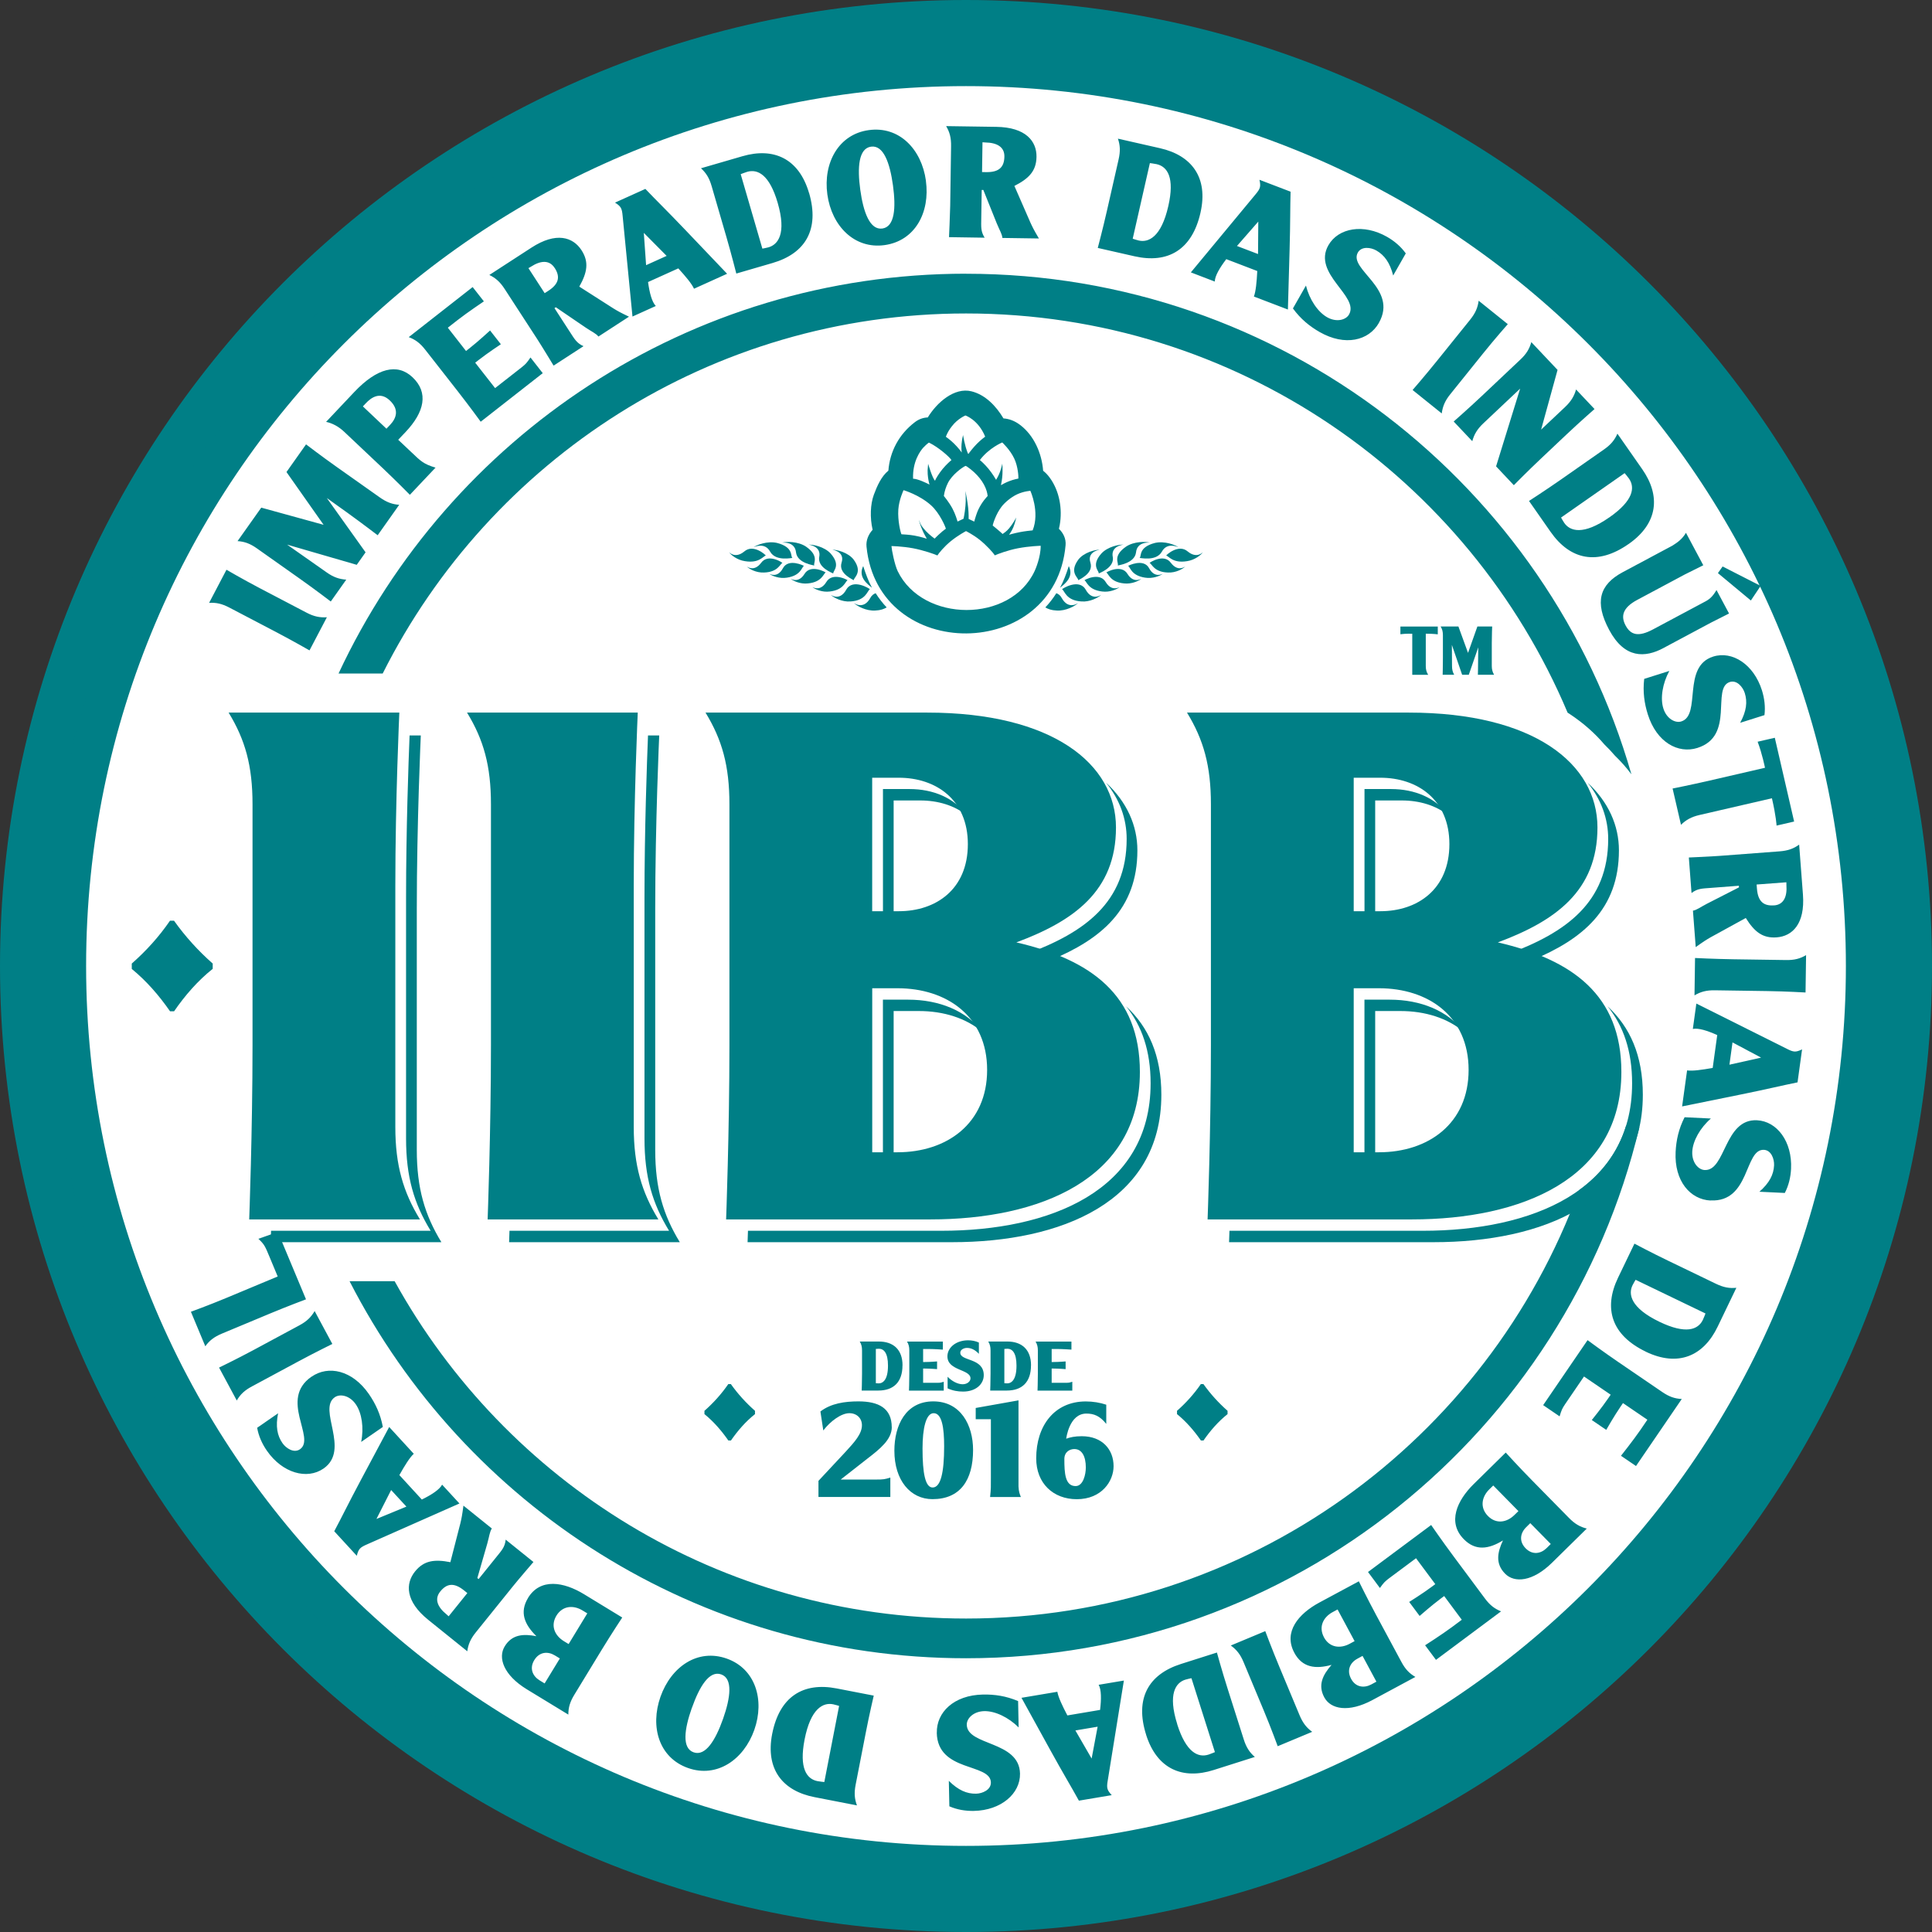 <svg width="266" height="266" viewBox="0 0 266 266" fill="none" xmlns="http://www.w3.org/2000/svg">
<rect x="0" y="0" width="266" height="266" fill="#333333" stroke="none"/>
<g clip-path="url(#clip0_20052_1766)">
<path d="M132.033 259.484C202.767 259.484 260.109 202.143 260.109 131.408C260.109 60.673 202.767 3.332 132.033 3.332C61.298 3.332 3.956 60.673 3.956 131.408C3.956 202.143 61.298 259.484 132.033 259.484Z" fill="white"/>
<path fill-rule="evenodd" clip-rule="evenodd" d="M133 7.093C202.536 7.093 258.907 63.464 258.907 133C258.907 202.536 202.536 258.907 133 258.907C63.464 258.907 7.093 202.536 7.093 133C7.093 63.464 63.464 7.093 133 7.093ZM133 0C206.452 0 266 59.548 266 133C266 206.452 206.452 266 133 266C59.548 266 0 206.452 0 133C0 59.548 59.548 0 133 0Z" fill="#007F86"/>
<path fill-rule="evenodd" clip-rule="evenodd" d="M133 11.856C199.91 11.856 254.144 66.097 254.144 133C254.144 199.903 199.903 254.144 133 254.144C66.097 254.144 11.856 199.91 11.856 133C11.856 66.09 66.09 11.856 133 11.856ZM133 6.368C202.932 6.368 259.632 63.061 259.632 133C259.632 202.939 202.939 259.632 133 259.632C63.061 259.632 6.368 202.933 6.368 133C6.368 63.068 63.068 6.368 133 6.368Z" fill="#007F86"/>
<path d="M35.574 170.562C36.394 171.328 36.501 171.583 37.086 172.994L38.234 175.748L31.154 178.704C28.77 179.698 26.284 180.604 26.284 180.604L28.266 185.354C28.83 184.574 29.468 184.071 30.536 183.62L37.247 180.819C39.631 179.825 42.13 178.892 42.13 178.892L38.254 169.615L35.567 170.562H35.574ZM43.326 180.497C42.842 181.33 42.251 181.921 41.223 182.472L34.822 185.918C32.545 187.14 30.16 188.289 30.16 188.289L32.598 192.823C33.082 191.99 33.666 191.426 34.688 190.882L41.089 187.436C43.366 186.213 45.757 185.038 45.757 185.038L43.319 180.504L43.326 180.497ZM42.882 189.545C38.389 192.662 43.521 197.995 41.304 199.533C40.464 200.118 39.383 199.399 38.892 198.694C38.16 197.639 37.932 196.39 38.288 194.583L35.406 196.578C35.601 197.706 36.085 198.788 36.75 199.742C38.886 202.818 42.264 203.765 44.542 202.193C48.276 199.601 43.688 194.039 46.093 192.373C46.819 191.869 48.142 192.124 48.982 193.34C49.828 194.556 50.117 196.598 49.727 198.526L52.71 196.464C52.38 194.69 51.695 193.246 50.782 191.923C48.498 188.631 45.2 187.946 42.896 189.545H42.882ZM53.852 205.149L55.954 207.433L51.83 209.132L53.852 205.149ZM53.583 196.47L49.673 203.792C47.907 207.104 47.081 208.843 46.019 210.825L49.123 214.204C49.358 213.277 49.539 213.062 50.533 212.632L63.256 207.003L60.871 204.41C60.502 205.102 59.407 205.807 58.077 206.459L54.987 203.094C55.706 201.804 56.404 200.675 56.968 200.158L53.583 196.47ZM60.609 219.127C61.489 218.033 62.476 217.831 63.894 218.973C64.035 219.087 64.176 219.201 64.344 219.336L61.771 222.533C61.771 222.533 61.596 222.365 61.489 222.278C60.213 221.25 59.79 220.142 60.609 219.127ZM63.806 207.299C63.625 208.669 63.551 209.018 63.383 209.737L62.006 215.084C59.81 214.654 58.365 214.849 57.143 216.36C55.8 218.026 55.793 220.464 58.957 223.017L64.337 227.349C64.465 226.395 64.78 225.65 65.513 224.743L70.665 218.348C71.417 217.415 73.446 215.057 73.446 215.057L69.624 211.98C69.509 213.022 69.093 213.431 68.32 214.399L65.895 217.408L65.721 217.267L67.098 212.491C67.373 211.503 67.413 210.919 67.716 210.442L63.8 207.292L63.806 207.299ZM76.609 222.446C77.456 221.062 78.947 220.961 80.21 221.734L80.861 222.13L78.289 226.355L77.637 225.959C76.374 225.186 75.77 223.836 76.609 222.446ZM73.56 228.565C74.272 227.403 75.434 227.336 76.394 227.92L77.08 228.337L74.984 231.776L74.299 231.359C73.338 230.775 72.861 229.714 73.56 228.565ZM72.707 220.001C71.498 221.982 72.21 223.662 73.855 225.274C72.048 224.924 70.49 225.025 69.489 226.671C68.529 228.243 69.328 230.627 72.539 232.589L78.248 236.068C78.248 235.108 78.47 234.322 79.075 233.334L82.856 227.128C84.2 224.924 85.671 222.701 85.671 222.701L80.404 219.49C77.617 217.791 74.393 217.233 72.7 220.001H72.707ZM95.263 235.141C96.311 232.179 97.668 229.956 99.293 230.533C100.919 231.104 100.59 233.71 99.549 236.659C98.501 239.622 97.124 241.838 95.498 241.261C93.873 240.69 94.208 238.11 95.256 235.141H95.263ZM90.937 233.61C89.48 237.747 90.729 242.013 94.732 243.423C98.682 244.821 102.39 242.308 103.854 238.171C105.312 234.033 104.002 229.747 100.059 228.357C96.056 226.94 92.401 229.472 90.937 233.61ZM110.773 239.514C111.619 235.168 113.366 234.369 114.716 234.651C114.991 234.705 115.529 234.872 115.529 234.872L113.493 245.351C113.493 245.351 112.855 245.291 112.56 245.23C111.068 244.942 110.007 243.47 110.773 239.514ZM106.313 238.728C105.366 243.605 107.764 246.581 112.15 247.434L117.987 248.569C117.651 247.669 117.584 246.856 117.806 245.721L119.196 238.587C119.687 236.048 120.298 233.455 120.298 233.455L115.206 232.468C110.585 231.568 107.32 233.583 106.313 238.735V238.728ZM128.976 238.574C129.091 244.041 136.372 242.711 136.426 245.412C136.446 246.433 135.257 246.937 134.397 246.957C133.114 246.984 131.945 246.486 130.636 245.19L130.709 248.696C131.757 249.153 132.926 249.355 134.088 249.328C137.83 249.254 140.49 246.95 140.436 244.189C140.342 239.642 133.168 240.394 133.107 237.465C133.087 236.585 134.034 235.625 135.512 235.591C136.997 235.558 138.857 236.444 140.248 237.835L140.174 234.208C138.515 233.502 136.93 233.274 135.324 233.307C131.321 233.388 128.923 235.759 128.983 238.567L128.976 238.574ZM148.06 238.251L151.123 237.734L150.297 242.12L148.06 238.251ZM140.637 233.751L144.641 241.019C146.454 244.31 147.462 245.949 148.544 247.917L153.064 247.158C152.419 246.453 152.332 246.184 152.52 245.116L154.737 231.38L151.264 231.964C151.647 232.649 151.64 233.952 151.459 235.423L146.958 236.182C146.273 234.879 145.702 233.67 145.575 232.925L140.637 233.757V233.751ZM162.092 237.412C160.749 233.193 161.897 231.648 163.221 231.252C163.489 231.165 164.04 231.057 164.04 231.057L167.271 241.234C167.271 241.234 166.68 241.482 166.391 241.576C164.94 242.04 163.301 241.254 162.085 237.418L162.092 237.412ZM157.8 238.856C159.304 243.591 162.838 245.049 167.096 243.699L172.766 241.899C172.04 241.267 171.59 240.589 171.241 239.48L169.038 232.555C168.252 230.09 167.546 227.524 167.546 227.524L162.603 229.096C158.116 230.52 156.215 233.858 157.807 238.863L157.8 238.856ZM169.461 226.557C170.24 227.121 170.771 227.766 171.214 228.84L174.015 235.551C175.009 237.936 175.916 240.421 175.916 240.421L180.665 238.439C179.886 237.875 179.382 237.237 178.932 236.169L176.131 229.458C175.137 227.074 174.203 224.575 174.203 224.575L169.454 226.557H169.461ZM182.284 225.421C181.518 223.991 182.183 222.654 183.486 221.955L184.158 221.593L186.502 225.952L185.831 226.315C184.527 227.02 183.05 226.852 182.284 225.428V225.421ZM186.019 231.138C185.374 229.935 185.904 228.901 186.892 228.37L187.597 227.987L189.505 231.534L188.8 231.917C187.812 232.448 186.65 232.32 186.019 231.138ZM178.2 227.551C179.301 229.6 181.108 229.828 183.332 229.223C182.116 230.607 181.417 232.004 182.331 233.697C183.204 235.323 185.663 235.84 188.981 234.053L194.872 230.883C194.039 230.399 193.475 229.814 192.931 228.787L189.485 222.385C188.262 220.108 187.087 217.717 187.087 217.717L181.652 220.639C178.778 222.184 176.668 224.689 178.2 227.544V227.551ZM188.35 216.434L189.988 218.637C190.492 217.939 190.647 217.744 191.278 217.28L194.959 214.54L197.612 218.106C197.612 218.106 197.162 218.442 197.115 218.476C195.913 219.376 194.019 220.558 194.019 220.558L195.456 222.486C195.456 222.486 197.129 221.015 198.338 220.115C198.385 220.081 198.835 219.745 198.835 219.745L201.26 223.01L199.91 224.018C198.526 225.045 196.209 226.523 196.209 226.523L197.707 228.531L206.667 221.855C205.774 221.492 205.129 221.002 204.437 220.068L200.098 214.237C198.553 212.162 197.042 209.965 197.042 209.965L188.35 216.434ZM204.86 208.723C203.725 207.567 203.994 206.096 205.048 205.055L205.592 204.524L209.059 208.051L208.514 208.581C207.46 209.623 205.996 209.878 204.86 208.723ZM210.053 213.176C209.099 212.202 209.321 211.06 210.12 210.274L210.691 209.71L213.512 212.578L212.941 213.142C212.142 213.928 210.993 214.13 210.053 213.176ZM201.535 211.913C203.161 213.572 204.968 213.29 206.929 212.088C206.15 213.754 205.868 215.292 207.218 216.662C208.508 217.979 211.02 217.784 213.7 215.144L218.469 210.456C217.536 210.22 216.83 209.817 216.018 208.991L210.919 203.806C209.106 201.965 207.312 199.99 207.312 199.99L202.912 204.316C200.581 206.607 199.258 209.596 201.529 211.906L201.535 211.913ZM212.464 193.461L214.728 195.006C214.976 194.18 215.064 193.951 215.5 193.307L218.086 189.518L221.761 192.024C221.761 192.024 221.445 192.487 221.411 192.534C220.565 193.777 219.161 195.51 219.161 195.51L221.149 196.867C221.149 196.867 222.251 194.932 223.104 193.69C223.138 193.643 223.453 193.179 223.453 193.179L226.812 195.47L225.865 196.86C224.891 198.284 223.178 200.434 223.178 200.434L225.247 201.844L231.548 192.615C230.587 192.568 229.815 192.306 228.861 191.654L222.856 187.557C220.72 186.099 218.577 184.514 218.577 184.514L212.464 193.461ZM228.478 181.988C224.488 180.067 224.159 178.173 224.777 176.937C224.898 176.682 225.193 176.205 225.193 176.205L234.812 180.84C234.812 180.84 234.591 181.444 234.456 181.713C233.798 183.083 232.105 183.735 228.478 181.988ZM226.584 186.099C231.057 188.255 234.55 186.69 236.485 182.667L239.064 177.306C238.11 177.4 237.311 177.259 236.263 176.756L229.714 173.598C227.383 172.477 225.032 171.227 225.032 171.227L222.782 175.902C220.74 180.141 221.861 183.815 226.584 186.092V186.099ZM238.11 146.595L238.533 143.519L242.47 145.615L238.11 146.589V146.595ZM231.601 152.332L239.736 150.679C243.417 149.934 245.284 149.464 247.487 149.02L248.112 144.48C247.246 144.889 246.964 144.889 246.003 144.392L233.556 138.172L233.072 141.665C233.845 141.511 235.081 141.9 236.431 142.511L235.806 147.032C234.355 147.294 233.039 147.482 232.28 147.375L231.595 152.332H231.601ZM233.301 137.044C234.127 136.553 234.933 136.325 236.095 136.345L243.363 136.452C245.949 136.493 248.589 136.647 248.589 136.647L248.663 131.502C247.837 131.992 247.051 132.201 245.889 132.18L238.621 132.073C236.035 132.033 233.375 131.898 233.375 131.898L233.301 137.044ZM244.263 124.65C242.866 124.758 242.04 124.174 241.899 122.36C241.885 122.179 241.872 122.004 241.852 121.782L245.949 121.473C245.949 121.473 245.949 121.715 245.956 121.856C246.077 123.495 245.56 124.556 244.263 124.657V124.65ZM233.449 130.414C234.57 129.608 234.879 129.42 235.517 129.05L240.361 126.39C241.549 128.291 242.685 129.205 244.619 129.057C246.755 128.896 248.535 127.23 248.233 123.179L247.709 116.288C246.93 116.852 246.164 117.127 245.009 117.215L236.821 117.833C235.625 117.927 232.522 118.061 232.522 118.061L232.891 122.951C233.724 122.326 234.308 122.34 235.551 122.246L239.407 121.95L239.427 122.172L235 124.435C234.093 124.906 233.637 125.282 233.086 125.383L233.469 130.394L233.449 130.414ZM244.599 113.668L247.017 113.11L244.357 101.577L241.993 102.121C242.624 103.787 243.007 105.708 243.007 105.708L235.417 107.461C232.643 108.099 230.285 108.563 230.285 108.563L231.44 113.56C232.125 112.889 232.857 112.472 233.986 112.21L243.961 109.906C244.539 112.405 244.599 113.661 244.599 113.661V113.668ZM233.704 102.974C238.916 101.328 235.585 94.712 238.164 93.899C239.138 93.59 239.958 94.591 240.219 95.411C240.609 96.633 240.461 97.896 239.588 99.515L242.933 98.46C243.074 97.325 242.933 96.15 242.584 95.041C241.455 91.468 238.5 89.567 235.867 90.4C231.534 91.77 234.275 98.447 231.487 99.327C230.648 99.595 229.459 98.957 229.015 97.547C228.565 96.136 228.894 94.101 229.835 92.374L226.375 93.469C226.167 95.256 226.396 96.848 226.879 98.373C228.088 102.195 231.037 103.82 233.711 102.974H233.704ZM229.035 89.217L235.571 85.724L238.057 84.468L236.33 81.237C235.759 82.205 235.329 82.547 234.59 82.917L227.598 86.651C225.549 87.746 224.508 87.417 223.809 86.107C223.151 84.871 223.359 83.689 225.428 82.588L231.964 79.095L234.51 77.825L232.125 73.358C231.635 74.184 231.037 74.641 230.271 75.118L223.42 78.779C220.189 80.505 219.524 82.923 221.552 86.725C223.675 90.702 226.496 90.581 229.042 89.217H229.035ZM241.059 82.681L242.409 80.666L237.17 77.993L236.525 78.906L241.066 82.681H241.059ZM221.579 71.229C217.952 73.761 216.138 73.123 215.359 71.981C215.198 71.753 214.929 71.256 214.929 71.256L223.682 65.143C223.682 65.143 224.098 65.633 224.273 65.882C225.146 67.131 224.884 68.925 221.586 71.229H221.579ZM224.239 74.896C228.31 72.048 228.653 68.24 226.093 64.585L222.688 59.709C222.298 60.589 221.788 61.22 220.834 61.885L214.876 66.05C212.76 67.528 210.516 68.972 210.516 68.972L213.485 73.224C216.179 77.079 219.934 77.906 224.233 74.896H224.239ZM208.427 66.802C208.427 66.802 210.294 64.901 212.175 63.128L215.668 59.83C217.549 58.056 219.537 56.317 219.537 56.317L216.992 53.623C216.736 54.55 216.306 55.262 215.46 56.061L212.182 59.151L214.446 50.929L210.832 47.101C210.577 48.028 210.16 48.726 209.314 49.519L204.027 54.51C202.147 56.283 200.145 58.036 200.145 58.036L202.704 60.743C202.959 59.816 203.376 59.091 204.222 58.291L209.294 53.509L205.982 64.209L208.427 66.802ZM198.499 56.921C198.627 55.967 198.936 55.195 199.668 54.288L204.222 48.626C205.841 46.61 207.594 44.629 207.594 44.629L203.584 41.404C203.456 42.358 203.141 43.104 202.415 44.011L197.854 49.673C196.235 51.688 194.489 53.697 194.489 53.697L198.499 56.921ZM189.841 44.461C192.548 39.712 185.616 37.119 186.952 34.768C187.456 33.881 188.739 34.056 189.491 34.486C190.606 35.124 191.359 36.152 191.816 37.932L193.549 34.889C192.884 33.955 191.983 33.189 190.976 32.612C187.725 30.758 184.265 31.369 182.895 33.767C180.645 37.717 187.187 40.753 185.737 43.299C185.3 44.065 183.997 44.407 182.714 43.675C181.424 42.943 180.282 41.23 179.805 39.316L178.012 42.466C179.073 43.923 180.316 44.931 181.706 45.724C185.186 47.705 188.457 46.899 189.847 44.461H189.841ZM173.209 34.976L170.307 33.868L173.243 30.509L173.209 34.976ZM177.32 42.614L177.555 34.318C177.662 30.563 177.622 28.642 177.689 26.392L173.404 24.753C173.605 25.686 173.538 25.962 172.84 26.788L163.959 37.502L167.251 38.765C167.271 37.979 167.936 36.864 168.836 35.681L173.102 37.314C173.028 38.785 172.907 40.115 172.638 40.827L177.313 42.614H177.32ZM160.856 28.366C159.875 32.686 158.102 33.431 156.759 33.109C156.483 33.048 155.953 32.867 155.953 32.867L158.317 22.455C158.317 22.455 158.955 22.536 159.251 22.603C160.735 22.939 161.749 24.444 160.856 28.366ZM165.283 29.287C166.384 24.444 164.074 21.394 159.721 20.407L153.917 19.09C154.226 20.004 154.267 20.81 154.011 21.945L152.399 29.038C151.828 31.557 151.143 34.136 151.143 34.136L156.201 35.285C160.789 36.326 164.121 34.412 165.283 29.294V29.287ZM138.286 21.549C138.266 22.953 137.615 23.725 135.788 23.698C135.606 23.698 135.425 23.698 135.21 23.691L135.27 19.587C135.27 19.587 135.512 19.614 135.653 19.614C137.292 19.641 138.307 20.252 138.286 21.555V21.549ZM143.042 32.84C142.337 31.645 142.182 31.322 141.873 30.657L139.663 25.599C141.658 24.585 142.679 23.544 142.706 21.596C142.74 19.453 141.242 17.525 137.178 17.465L130.266 17.364C130.756 18.19 130.965 18.976 130.945 20.138L130.824 28.346C130.803 29.549 130.662 32.652 130.662 32.652L135.566 32.726C135.015 31.839 135.089 31.255 135.102 30.012L135.163 26.15H135.385L137.239 30.765C137.628 31.712 137.957 32.195 138.011 32.76L143.035 32.833L143.042 32.84ZM122.944 25.518C123.374 28.635 123.186 31.228 121.48 31.463C119.774 31.698 118.867 29.233 118.444 26.136C118.014 23.02 118.222 20.427 119.928 20.192C121.635 19.957 122.514 22.402 122.944 25.518ZM127.485 24.894C126.887 20.548 123.818 17.33 119.606 17.915C115.461 18.485 113.312 22.422 113.91 26.768C114.508 31.114 117.638 34.318 121.782 33.747C125.987 33.169 128.076 29.24 127.478 24.894H127.485ZM107.072 27.923C108.308 32.175 107.119 33.687 105.789 34.056C105.52 34.136 104.963 34.231 104.963 34.231L101.98 23.98C101.98 23.98 102.578 23.745 102.867 23.658C104.331 23.235 105.943 24.054 107.072 27.923ZM111.391 26.58C110 21.811 106.507 20.259 102.222 21.508L96.512 23.167C97.224 23.819 97.654 24.504 97.977 25.619L100.005 32.598C100.724 35.077 101.376 37.663 101.376 37.663L106.36 36.212C110.88 34.896 112.862 31.611 111.398 26.573L111.391 26.58ZM91.783 35.231L88.956 36.508L88.64 32.061L91.783 35.231ZM100.106 37.69L94.383 31.685C91.79 28.964 90.4 27.634 88.855 26.009L84.677 27.896C85.483 28.413 85.63 28.649 85.725 29.73L87.081 43.581L90.292 42.13C89.748 41.559 89.426 40.303 89.224 38.832L93.389 36.951C94.383 38.039 95.243 39.06 95.552 39.752L100.113 37.69H100.106ZM76.361 36.877C77.127 38.053 77.012 39.06 75.481 40.048C75.326 40.148 75.179 40.242 74.99 40.363L72.754 36.917C72.754 36.917 72.969 36.803 73.083 36.729C74.46 35.836 75.642 35.782 76.354 36.877H76.361ZM86.598 43.601C85.348 43.003 85.039 42.822 84.415 42.439L79.76 39.463C80.855 37.509 81.117 36.071 80.062 34.446C78.893 32.645 76.582 31.88 73.17 34.096L67.373 37.858C68.24 38.274 68.851 38.812 69.482 39.786L73.956 46.671C74.608 47.678 76.22 50.338 76.22 50.338L80.337 47.665C79.39 47.228 79.122 46.711 78.443 45.67L76.341 42.425L76.529 42.305L80.64 45.106C81.486 45.677 82.037 45.892 82.393 46.335L86.611 43.594L86.598 43.601ZM74.728 51.38L73.036 49.217C72.552 49.929 72.398 50.123 71.78 50.607L68.166 53.435L65.425 49.935C65.425 49.935 65.869 49.593 65.916 49.553C67.098 48.626 68.959 47.396 68.959 47.396L67.474 45.502C67.474 45.502 65.835 47.013 64.653 47.94C64.606 47.974 64.162 48.323 64.162 48.323L61.657 45.119L62.98 44.085C64.337 43.023 66.621 41.492 66.621 41.492L65.076 39.524L56.276 46.416C57.177 46.751 57.835 47.235 58.547 48.149L63.027 53.872C64.619 55.907 66.184 58.063 66.184 58.063L74.715 51.386L74.728 51.38ZM53.663 55.128C55 56.391 54.57 57.58 53.717 58.486C53.563 58.648 53.207 59.024 53.207 59.024L49.962 55.954C49.962 55.954 50.13 55.779 50.359 55.531C51.057 54.785 52.293 53.831 53.663 55.128ZM56.794 51.937C54.711 49.969 51.91 50.661 48.773 53.979L44.898 58.083C45.764 58.271 46.617 58.715 47.403 59.46L52.703 64.465C54.564 66.225 56.431 68.125 56.431 68.125L59.964 64.384C58.305 63.894 57.895 63.45 56.72 62.335L54.826 60.548L55.847 59.474C58.446 56.72 59.037 54.053 56.794 51.937ZM54.973 69.502C54.013 69.435 53.234 69.153 52.286 68.481L46.349 64.283C44.239 62.792 42.137 61.18 42.137 61.18L39.443 64.989L44.555 72.257L35.971 69.892L32.706 74.5C33.666 74.567 34.432 74.836 35.379 75.508L41.317 79.706C43.426 81.197 45.542 82.816 45.542 82.816L47.672 79.807C46.711 79.739 45.919 79.478 44.971 78.806L39.531 74.984L49.116 77.765L50.332 76.045L44.998 68.569L47.786 70.564C49.882 72.075 51.998 73.694 51.998 73.694L54.973 69.489V69.502ZM45.005 84.986C44.044 85.046 43.225 84.891 42.197 84.347L35.755 80.975C33.465 79.773 31.181 78.443 31.181 78.443L28.79 83.004C29.75 82.944 30.543 83.111 31.571 83.649L38.013 87.021C40.303 88.223 42.614 89.546 42.614 89.546L45.005 84.986ZM235.517 165.276C240.979 165.538 240.152 158.183 242.853 158.31C243.874 158.357 244.297 159.58 244.257 160.446C244.196 161.729 243.618 162.864 242.235 164.08L245.734 164.248C246.265 163.234 246.54 162.079 246.594 160.923C246.775 157.182 244.666 154.374 241.906 154.24C237.365 154.018 237.62 161.232 234.698 161.091C233.818 161.051 232.925 160.043 232.992 158.565C233.066 157.088 234.073 155.287 235.558 153.998L231.937 153.823C231.118 155.429 230.782 156.994 230.701 158.599C230.506 162.602 232.71 165.155 235.511 165.289L235.517 165.276Z" fill="#007F86"/>
<path d="M147.637 191.453V190.244C147.274 190.358 147.167 190.385 146.824 190.385H144.795V188.423H145.071C145.736 188.423 146.716 188.504 146.716 188.504V187.443C146.716 187.443 145.736 187.523 145.071 187.523H144.795V185.73H145.541C146.3 185.73 147.516 185.817 147.516 185.817V184.709H142.579C142.8 185.072 142.894 185.414 142.894 185.931V189.142C142.894 190.284 142.847 191.46 142.847 191.46H147.637V191.453ZM139.952 188.02C139.952 189.975 139.26 190.472 138.649 190.465C138.528 190.465 138.28 190.439 138.28 190.439V185.723C138.28 185.723 138.562 185.696 138.696 185.696C139.368 185.696 139.952 186.247 139.952 188.02ZM141.954 187.987C141.954 185.79 140.664 184.702 138.689 184.702H136.063C136.285 185.065 136.379 185.407 136.379 185.925V189.135C136.379 190.277 136.332 191.453 136.332 191.453H138.622C140.705 191.453 141.947 190.304 141.947 187.987H141.954ZM135.445 189.337C135.445 186.919 132.214 187.443 132.214 186.247C132.214 185.797 132.745 185.582 133.128 185.582C133.692 185.582 134.209 185.81 134.773 186.395V184.843C134.31 184.628 133.799 184.534 133.289 184.534C131.636 184.534 130.441 185.528 130.441 186.744C130.441 188.753 133.618 188.491 133.618 189.78C133.618 190.17 133.195 190.586 132.537 190.586C131.878 190.586 131.065 190.177 130.468 189.552V191.151C131.193 191.48 131.892 191.594 132.597 191.594C134.364 191.594 135.445 190.566 135.445 189.33V189.337ZM129.937 191.453V190.244C129.574 190.358 129.467 190.385 129.124 190.385H127.096V188.423H127.371C128.036 188.423 129.017 188.504 129.017 188.504V187.443C129.017 187.443 128.036 187.523 127.371 187.523H127.096V185.73H127.841C128.6 185.73 129.816 185.817 129.816 185.817V184.709H124.879C125.101 185.072 125.195 185.414 125.195 185.931V189.142C125.195 190.284 125.148 191.46 125.148 191.46H129.937V191.453ZM122.259 188.02C122.259 189.975 121.567 190.472 120.956 190.465C120.835 190.465 120.587 190.439 120.587 190.439V185.723C120.587 185.723 120.869 185.696 121.003 185.696C121.675 185.696 122.259 186.247 122.259 188.02ZM124.261 187.987C124.261 185.79 122.971 184.702 120.996 184.702H118.37C118.592 185.065 118.686 185.407 118.686 185.925V189.135C118.686 190.277 118.639 191.453 118.639 191.453H120.929C123.012 191.453 124.254 190.304 124.254 187.987H124.261Z" fill="#007F86"/>
<path d="M149.497 202.046C149.497 203 149.135 204.605 148.093 204.605C146.636 204.605 146.542 202.818 146.542 200.877C146.542 199.903 147.281 199.507 147.912 199.507C148.973 199.507 149.497 200.534 149.497 202.046ZM153.319 201.864C153.319 199.574 151.768 197.74 148.94 197.74C147.986 197.74 147.355 197.881 146.797 198.083C146.797 198.083 147.193 194.623 149.571 194.623C150.599 194.623 151.425 194.932 152.312 196.047V193.401C151.445 193.112 150.471 192.951 149.497 192.951C145.192 192.951 142.666 196.269 142.666 200.79C142.666 204.229 145.01 206.412 148.255 206.412C151.68 206.412 153.319 203.927 153.319 201.871V201.864ZM140.55 206.103C140.389 205.687 140.261 205.364 140.228 204.659V192.803L134.337 193.851V195.403H136.426V203.477C136.426 204.632 136.446 204.921 136.318 206.11H140.55V206.103ZM129.991 199.124C129.991 202.744 129.52 204.8 128.405 204.8C127.398 204.8 127.015 202.852 127.015 199.433C127.015 196.679 127.485 194.57 128.546 194.57C129.702 194.57 129.991 196.625 129.991 199.131V199.124ZM133.974 199.628C133.974 196.202 132.261 192.944 128.493 192.944C124.724 192.944 123.139 196.209 123.139 199.735C123.139 203.826 125.356 206.405 128.385 206.405C132.187 206.405 133.974 203.812 133.974 199.628ZM122.776 196.497C122.776 193.864 120.936 192.944 118.202 192.944C116.308 192.944 114.42 193.213 112.956 194.334L113.352 196.947C114.326 195.671 115.824 194.57 116.939 194.57C117.987 194.57 118.672 195.288 118.672 196.229C118.672 197.418 117.645 198.553 116.435 199.869L112.687 203.886V206.103H122.582V203.436C121.809 203.671 121.628 203.705 120.634 203.705H115.75L119.411 200.837C121.124 199.52 122.783 198.204 122.783 196.491L122.776 196.497Z" fill="#007F86"/>
<path d="M205.707 92.898C205.498 92.536 205.391 92.186 205.391 91.696V88.532C205.391 87.404 205.445 86.255 205.445 86.255H203.409L202.12 89.889L200.796 86.255H198.345C198.573 86.618 198.66 86.954 198.66 87.457V90.621C198.66 91.736 198.627 92.898 198.627 92.898H200.212C200.004 92.536 199.916 92.186 199.916 91.696L199.896 88.794L201.307 92.898H202.227L203.53 89.123L203.51 90.621C203.51 91.736 203.477 92.898 203.477 92.898H205.7H205.707ZM197.955 87.337V86.262H192.81V87.323C193.575 87.216 194.442 87.256 194.442 87.256V92.905H196.632C196.403 92.542 196.303 92.193 196.303 91.703V87.249C197.418 87.249 197.921 87.337 197.955 87.337Z" fill="#007F86"/>
<path d="M145.796 72.801C145.836 72.626 145.87 72.458 145.904 72.29C146.293 70.087 145.877 67.615 144.54 65.781C144.258 65.392 143.949 65.069 143.62 64.814C143.445 62.423 142.364 59.951 140.443 58.5C139.69 57.929 138.925 57.66 138.159 57.606C137.151 55.914 135.673 54.355 133.759 53.878C131.401 53.287 128.97 55.437 127.74 57.472C127.122 57.499 126.518 57.694 125.96 58.124C123.797 59.769 122.514 62.147 122.313 64.8C121.332 65.6 120.755 66.923 120.311 68.119C119.834 69.415 119.754 71.269 120.143 72.942C119.566 73.573 119.216 74.399 119.304 75.266C120.882 91.333 145.299 91.118 146.71 75.064C146.79 74.178 146.401 73.392 145.789 72.801M138.925 73.627C138.925 73.627 139.294 73.136 139.509 72.612C139.778 71.961 139.919 71.236 139.919 71.236C139.899 71.316 139.448 72.129 138.938 72.74C138.569 73.183 138.112 73.466 138.038 73.519C137.823 73.298 136.775 72.424 136.674 72.351C136.694 72.196 137.097 70.792 137.91 69.744C138.313 69.22 139.173 68.461 140.04 68.058C140.946 67.635 141.86 67.575 141.86 67.575C141.86 67.575 143.197 70.49 142.176 73.022H142.169C141.826 73.056 141.121 73.13 140.456 73.257C139.67 73.412 138.938 73.613 138.911 73.627H138.925ZM131.838 71.813C131.791 71.645 131.536 70.759 131.126 70C130.636 69.1 129.984 68.327 129.95 68.293C130.044 67.595 130.259 67.004 130.508 66.5C131.086 65.331 132.53 64.35 132.738 64.243L132.946 64.142L133.128 64.23C134.558 65.217 135.485 66.419 135.841 67.595C135.909 67.81 135.949 68.045 135.982 68.287C135.861 68.428 135.217 69.066 134.693 70.168C134.498 70.57 134.229 71.424 134.135 71.813C133.927 71.706 133.363 71.451 133.363 71.451C133.363 71.39 133.383 70.765 133.302 69.946C133.228 69.22 133.054 68.3 133.047 68.266L132.919 67.595L132.96 68.287C132.973 68.784 132.96 69.261 132.919 69.691L132.839 70.403C132.778 70.832 132.711 71.182 132.664 71.417C132.664 71.417 132.033 71.706 131.824 71.813H131.838ZM129.655 73.251C129.447 73.425 129.238 73.607 129.03 73.808L128.681 74.157L128.278 73.849C128.023 73.647 127.754 73.405 127.492 73.136L127.096 72.68C126.975 72.525 126.86 72.364 126.766 72.196L126.498 71.558C126.498 71.558 126.632 72.015 126.686 72.176C126.753 72.377 126.84 72.619 126.948 72.874L127.163 73.358C127.25 73.546 127.599 74.157 127.599 74.171C127.593 74.171 126.766 73.895 125.9 73.741C125.161 73.607 124.389 73.58 124.12 73.56H124.113C123.999 73.345 123.576 71.706 123.683 70.134C123.777 68.797 124.402 67.487 124.402 67.487C124.402 67.487 126.551 68.112 128.164 69.549C129.42 70.665 130.206 72.639 130.233 72.787L129.648 73.237L129.655 73.251ZM130.226 60.125C130.447 59.541 130.756 59.064 131.072 58.668C131.871 57.633 132.919 57.203 132.919 57.203C132.919 57.203 134.686 57.774 135.64 60.119C135.593 60.145 135.022 60.575 134.498 61.106C133.954 61.657 133.45 62.322 133.349 62.483L133.269 62.45C132.798 61.314 132.597 59.897 132.597 59.897C132.597 59.904 132.442 60.508 132.389 61.133C132.342 61.65 132.389 62.201 132.422 62.308C132.335 62.181 131.892 61.596 131.341 61.059C130.871 60.602 130.286 60.166 130.226 60.132V60.125ZM140.207 65.889C140.053 65.915 139.529 66.03 139.025 66.218C138.515 66.406 138.018 66.675 137.809 66.796C137.856 66.627 137.984 65.963 138.018 65.311C138.058 64.585 138.004 63.88 137.998 63.833C137.998 63.833 137.883 64.411 137.682 64.962C137.507 65.452 137.245 65.902 137.144 66.063C137.118 66.003 136.654 65.224 136.11 64.559C135.593 63.927 135.002 63.403 134.908 63.343C136.177 61.657 137.991 60.918 137.991 60.918C137.991 60.918 139.066 61.905 139.643 63.135C140.181 64.276 140.228 65.654 140.214 65.889H140.207ZM127.169 61.583C127.566 61.153 127.888 60.938 127.888 60.938L128.009 60.992C129.158 61.563 130.689 62.852 130.998 63.343C130.884 63.43 130.286 63.954 129.776 64.572C129.259 65.204 128.822 65.929 128.735 66.184C128.345 65.801 127.787 63.853 127.787 63.853L127.714 64.74C127.714 64.921 127.714 65.096 127.727 65.264C127.767 65.848 127.868 66.352 127.976 66.722C127.599 66.513 126.337 65.915 125.712 65.909C125.631 63.551 126.679 62.107 127.163 61.576L127.169 61.583ZM123.596 78.638C123.179 77.771 122.77 75.716 122.736 75.185C122.736 75.185 124.194 75.205 125.712 75.487C127.169 75.763 128.674 76.3 129.064 76.475C129.225 76.193 130.018 75.232 130.897 74.52C131.905 73.694 133 73.123 133 73.123C133 73.123 133.967 73.593 134.894 74.332C135.861 75.105 136.788 76.153 136.97 76.462C137.42 76.26 138.804 75.743 140.154 75.487C141.739 75.185 143.284 75.145 143.284 75.145C143.284 76.757 142.552 78.396 142.458 78.604C139.139 85.792 127.055 85.758 123.596 78.638Z" fill="#007F86"/>
<path d="M120.553 81.674C120.264 81.788 120.009 81.976 119.821 82.332C118.887 84.025 117.584 83.024 117.564 83.031C118.007 83.447 119.25 84.139 120.506 84.059C121.238 84.032 121.702 83.85 122.078 83.629C121.52 83.038 121.017 82.386 120.56 81.674" fill="#007F86"/>
<path d="M119.76 81.123C119.801 81.09 117.396 79.552 116.496 81.217C115.596 82.803 114.407 81.896 114.387 81.909C114.79 82.285 115.932 82.903 117.1 82.809C119.257 82.682 119.411 81.311 119.767 81.13" fill="#007F86"/>
<path d="M120.056 80.922C119.566 80.028 119.183 78.981 118.847 77.939C118.101 79.431 119.411 80.405 120.056 80.922Z" fill="#007F86"/>
<path d="M107.723 77.509C107.757 77.483 105.769 76.139 104.788 77.496C103.821 78.786 102.847 78 102.826 78.006C103.149 78.329 104.103 78.873 105.164 78.826C107.105 78.786 107.387 77.65 107.723 77.509Z" fill="#007F86"/>
<path d="M116.684 79.887C116.718 79.86 114.608 78.705 113.762 80.143C112.922 81.513 111.875 80.821 111.854 80.834C112.204 81.13 113.211 81.58 114.252 81.439C116.187 81.217 116.362 80.069 116.684 79.894" fill="#007F86"/>
<path d="M110.692 77.906C110.692 77.906 108.543 76.797 107.784 78.255C107.025 79.652 105.937 79.001 105.916 79.007C106.286 79.29 107.32 79.706 108.355 79.531C110.276 79.243 110.377 78.087 110.686 77.906" fill="#007F86"/>
<path d="M113.681 78.826C113.715 78.799 111.606 77.61 110.759 79.028C109.913 80.384 108.872 79.672 108.852 79.679C109.201 79.981 110.209 80.451 111.25 80.324C113.184 80.136 113.359 78.987 113.681 78.819" fill="#007F86"/>
<path d="M115.864 77.483C115.394 79.007 117.557 79.847 117.55 79.887C117.483 79.538 118.854 78.853 117.537 77.053C116.785 76.065 115.186 75.656 114.568 75.689C114.77 75.703 116.355 76.012 115.864 77.476" fill="#007F86"/>
<path d="M106.044 75.971C106.83 77.341 109.08 76.784 109.1 76.818C108.791 76.596 109.315 75.36 106.998 74.755C105.701 74.44 104.17 75.011 103.72 75.373C103.888 75.273 105.332 74.628 106.044 75.971Z" fill="#007F86"/>
<path d="M105.433 76.488C105.48 76.468 103.76 74.823 102.477 75.924C101.221 76.965 100.408 76.038 100.388 76.038C100.643 76.408 101.49 77.106 102.564 77.261C104.539 77.59 105.07 76.562 105.439 76.488" fill="#007F86"/>
<path d="M109.597 76.058C109.792 77.59 112.11 77.825 112.116 77.865C111.915 77.556 112.889 76.582 110.961 75.252C109.873 74.527 108.227 74.54 107.67 74.722C107.858 74.688 109.456 74.574 109.597 76.058Z" fill="#007F86"/>
<path d="M112.788 76.69C112.533 78.195 114.729 78.927 114.729 78.96C114.622 78.625 115.858 77.899 114.36 76.206C113.507 75.273 111.901 74.937 111.297 74.991C111.498 74.997 113.077 75.232 112.795 76.683" fill="#007F86"/>
<path d="M145.447 81.674C145.736 81.788 145.991 81.976 146.179 82.332C147.113 84.025 148.416 83.024 148.436 83.031C147.993 83.447 146.75 84.139 145.494 84.059C144.762 84.032 144.298 83.85 143.922 83.629C144.486 83.038 144.983 82.386 145.44 81.674" fill="#007F86"/>
<path d="M146.233 81.123C146.192 81.09 148.597 79.552 149.497 81.217C150.397 82.803 151.586 81.896 151.607 81.909C151.203 82.285 150.062 82.903 148.893 82.809C146.737 82.682 146.582 81.311 146.226 81.13" fill="#007F86"/>
<path d="M145.944 80.922C146.434 80.028 146.817 78.981 147.153 77.939C147.899 79.431 146.589 80.405 145.944 80.922Z" fill="#007F86"/>
<path d="M158.277 77.509C158.243 77.483 160.231 76.139 161.212 77.496C162.179 78.786 163.153 78 163.174 78.006C162.851 78.329 161.897 78.873 160.836 78.826C158.895 78.786 158.613 77.65 158.277 77.509Z" fill="#007F86"/>
<path d="M149.316 79.887C149.282 79.86 151.392 78.705 152.238 80.143C153.078 81.513 154.126 80.821 154.146 80.834C153.796 81.13 152.789 81.58 151.748 81.439C149.813 81.217 149.638 80.069 149.316 79.894" fill="#007F86"/>
<path d="M155.314 77.906C155.314 77.906 157.464 76.797 158.223 78.255C158.982 79.652 160.07 79.001 160.09 79.007C159.721 79.29 158.686 79.706 157.652 79.531C155.731 79.243 155.63 78.087 155.321 77.906" fill="#007F86"/>
<path d="M152.319 78.826C152.285 78.799 154.394 77.61 155.241 79.028C156.087 80.384 157.128 79.672 157.148 79.679C156.799 79.981 155.791 80.451 154.75 80.324C152.816 80.136 152.641 78.987 152.319 78.819" fill="#007F86"/>
<path d="M150.135 77.483C150.606 79.007 148.443 79.847 148.449 79.887C148.517 79.538 147.146 78.853 148.463 77.053C149.215 76.065 150.814 75.656 151.432 75.689C151.23 75.703 149.645 76.012 150.135 77.476" fill="#007F86"/>
<path d="M159.956 75.971C159.17 77.341 156.92 76.784 156.9 76.818C157.209 76.596 156.685 75.36 159.002 74.755C160.299 74.44 161.83 75.011 162.28 75.373C162.112 75.273 160.668 74.628 159.956 75.971Z" fill="#007F86"/>
<path d="M160.567 76.488C160.52 76.468 162.24 74.823 163.523 75.924C164.779 76.965 165.592 76.038 165.612 76.038C165.357 76.408 164.51 77.106 163.435 77.261C161.461 77.59 160.93 76.562 160.561 76.488" fill="#007F86"/>
<path d="M156.409 76.058C156.215 77.59 153.897 77.825 153.89 77.865C154.092 77.556 153.118 76.582 155.046 75.252C156.134 74.527 157.78 74.54 158.337 74.722C158.149 74.688 156.55 74.574 156.409 76.058Z" fill="#007F86"/>
<path d="M153.212 76.69C153.467 78.195 151.271 78.927 151.271 78.96C151.378 78.625 150.142 77.899 151.64 76.206C152.493 75.273 154.099 74.937 154.703 74.991C154.502 74.997 152.923 75.232 153.205 76.683" fill="#007F86"/>
<path d="M100.63 198.331H100.281C99.327 196.961 98.252 195.725 96.989 194.697V194.469V194.241C98.219 193.159 99.32 191.943 100.274 190.56H100.623C101.597 191.93 102.712 193.152 103.948 194.241V194.462V194.697C102.665 195.718 101.584 196.961 100.63 198.338" fill="#007F86"/>
<path d="M165.692 198.331H165.343C164.389 196.961 163.315 195.725 162.052 194.697V194.469V194.241C163.281 193.159 164.383 191.943 165.336 190.56H165.686C166.666 191.93 167.775 193.152 169.011 194.241V194.462V194.697C167.728 195.718 166.646 196.961 165.692 198.338" fill="#007F86"/>
<path d="M23.967 139.233H23.409C21.884 137.037 20.158 135.055 18.143 133.403V133.033V132.664C20.111 130.931 21.884 128.983 23.403 126.766H23.96C25.525 128.963 27.305 130.918 29.287 132.664V133.02V133.389C27.238 135.028 25.498 137.017 23.974 139.227" fill="#007F86"/>
<path fill-rule="evenodd" clip-rule="evenodd" d="M225.71 155.214C215.702 197.136 177.998 228.31 133.007 228.31C95.995 228.31 63.914 207.218 48.129 176.4H54.335C69.644 204.088 99.132 222.842 133.013 222.842C171.785 222.842 204.807 198.284 217.395 163.872C220.451 161.662 222.748 158.727 223.89 154.965L225.71 155.214ZM133.007 37.69C176.487 37.69 213.169 66.809 224.616 106.608C223.944 105.708 223.192 104.855 222.365 104.062C221.902 103.518 221.411 102.994 220.894 102.497C219.578 100.946 218.013 99.575 216.259 98.4C216.118 98.306 215.977 98.212 215.829 98.118C202.214 65.828 170.26 43.158 133.013 43.158C97.876 43.158 67.454 63.336 52.69 92.731H46.611C61.791 60.219 94.766 37.683 133.013 37.683L133.007 37.69Z" fill="#007F86"/>
<path d="M189.337 160.218V139.2H192.81C196.229 139.2 199.339 140.181 201.582 142.102C199.359 139.146 195.577 137.635 191.332 137.635H187.859V160.218H189.337ZM189.337 127.022V110.209H192.998C195.443 110.209 197.72 110.894 199.433 112.278C197.706 109.846 194.758 108.637 191.527 108.637H187.866V127.015H189.344L189.337 127.022ZM210.946 132.201C217.905 129.312 222.896 125.181 222.896 117.074C222.896 113.655 221.445 110.41 218.577 107.75C220.464 110.074 221.418 112.734 221.418 115.502C221.418 124.281 215.567 128.392 207.702 131.321C208.823 131.583 209.905 131.872 210.946 132.194V132.201ZM226.187 150.727C226.187 145.313 224.421 141.396 221.331 138.548C223.5 141.222 224.71 144.674 224.71 149.155C224.71 163.966 210.812 169.454 195.906 169.454H169.273C169.239 170.455 169.219 171.026 169.219 171.026H197.384C212.289 171.026 226.187 165.538 226.187 150.727ZM123.038 160.218V139.2H126.511C129.93 139.2 133.04 140.181 135.284 142.102C133.06 139.146 129.279 137.635 125.033 137.635H121.561V160.218H123.038ZM123.038 127.022V110.209H126.699C129.144 110.209 131.421 110.894 133.134 112.278C131.408 109.846 128.459 108.637 125.228 108.637H121.567V127.015H123.045L123.038 127.022ZM144.648 132.201C151.607 129.312 156.597 125.181 156.597 117.074C156.597 113.655 155.146 110.41 152.278 107.75C154.166 110.074 155.12 112.734 155.12 115.502C155.12 124.281 149.269 128.392 141.403 131.321C142.525 131.583 143.606 131.872 144.648 132.194V132.201ZM159.896 150.727C159.896 145.313 158.129 141.396 155.039 138.548C157.209 141.222 158.418 144.674 158.418 149.155C158.418 163.966 144.52 169.454 129.615 169.454H102.981C102.947 170.455 102.927 171.026 102.927 171.026H131.092C145.998 171.026 159.896 165.538 159.896 150.727ZM93.597 171.026C91.313 167.278 90.212 163.617 90.212 158.317V125.121C90.212 113.325 90.762 101.255 90.762 101.255H89.218C89.07 104.895 88.734 114.306 88.734 123.549V156.745C88.734 162.052 89.829 165.706 92.119 169.454H70.147C70.114 170.455 70.094 171.026 70.094 171.026H93.597ZM60.77 171.026C58.486 167.278 57.385 163.617 57.385 158.317V125.121C57.385 113.325 57.936 101.255 57.936 101.255H56.391C56.243 104.895 55.907 114.306 55.907 123.549V156.745C55.907 162.052 57.002 165.706 59.292 169.454H37.321C37.287 170.455 37.267 171.026 37.267 171.026H60.77Z" fill="#007F86"/>
<path d="M202.2 147.308C202.2 154.717 196.625 158.646 189.854 158.646H186.381V136.063H189.854C196.618 136.063 202.2 139.905 202.2 147.308ZM199.554 116.221C199.554 122.441 195.167 125.457 190.042 125.457H186.381V107.079H190.042C195.161 107.079 199.554 110.095 199.554 116.221ZM223.232 147.583C223.232 136.977 216.468 132.127 206.224 129.749C214.09 126.82 219.94 122.709 219.94 113.93C219.94 105.151 211.161 98.111 193.972 98.111H163.429C165.713 101.859 166.72 105.426 166.72 110.733V143.929C166.72 155.724 166.263 167.889 166.263 167.889H194.429C209.334 167.889 223.232 162.401 223.232 147.59V147.583ZM135.909 147.308C135.909 154.717 130.333 158.646 123.562 158.646H120.09V136.063H123.562C130.327 136.063 135.909 139.905 135.909 147.308ZM133.255 116.221C133.255 122.441 128.869 125.457 123.744 125.457H120.083V107.079H123.744C128.862 107.079 133.255 110.095 133.255 116.221ZM156.94 147.583C156.94 136.977 150.176 132.127 139.932 129.749C147.798 126.82 153.649 122.709 153.649 113.93C153.649 105.151 144.869 98.111 127.68 98.111H97.137C99.421 101.859 100.428 105.426 100.428 110.733V143.929C100.428 155.724 99.972 167.889 99.972 167.889H128.137C143.042 167.889 156.94 162.401 156.94 147.59V147.583ZM90.641 167.882C88.358 164.134 87.256 160.473 87.256 155.173V121.977C87.256 110.182 87.807 98.111 87.807 98.111H64.303C66.587 101.859 67.595 105.426 67.595 110.733V143.929C67.595 155.724 67.138 167.889 67.138 167.889H90.641V167.882ZM57.815 167.882C55.531 164.134 54.429 160.473 54.429 155.173V121.977C54.429 110.182 54.98 98.111 54.98 98.111H31.477C33.761 101.859 34.768 105.426 34.768 110.733V143.929C34.768 155.724 34.311 167.889 34.311 167.889H57.815V167.882Z" fill="#007F86"/>
</g>
<defs>
<clipPath id="clip0_20052_1766">
<rect width="266" height="266" fill="white"/>
</clipPath>
</defs>
</svg>
